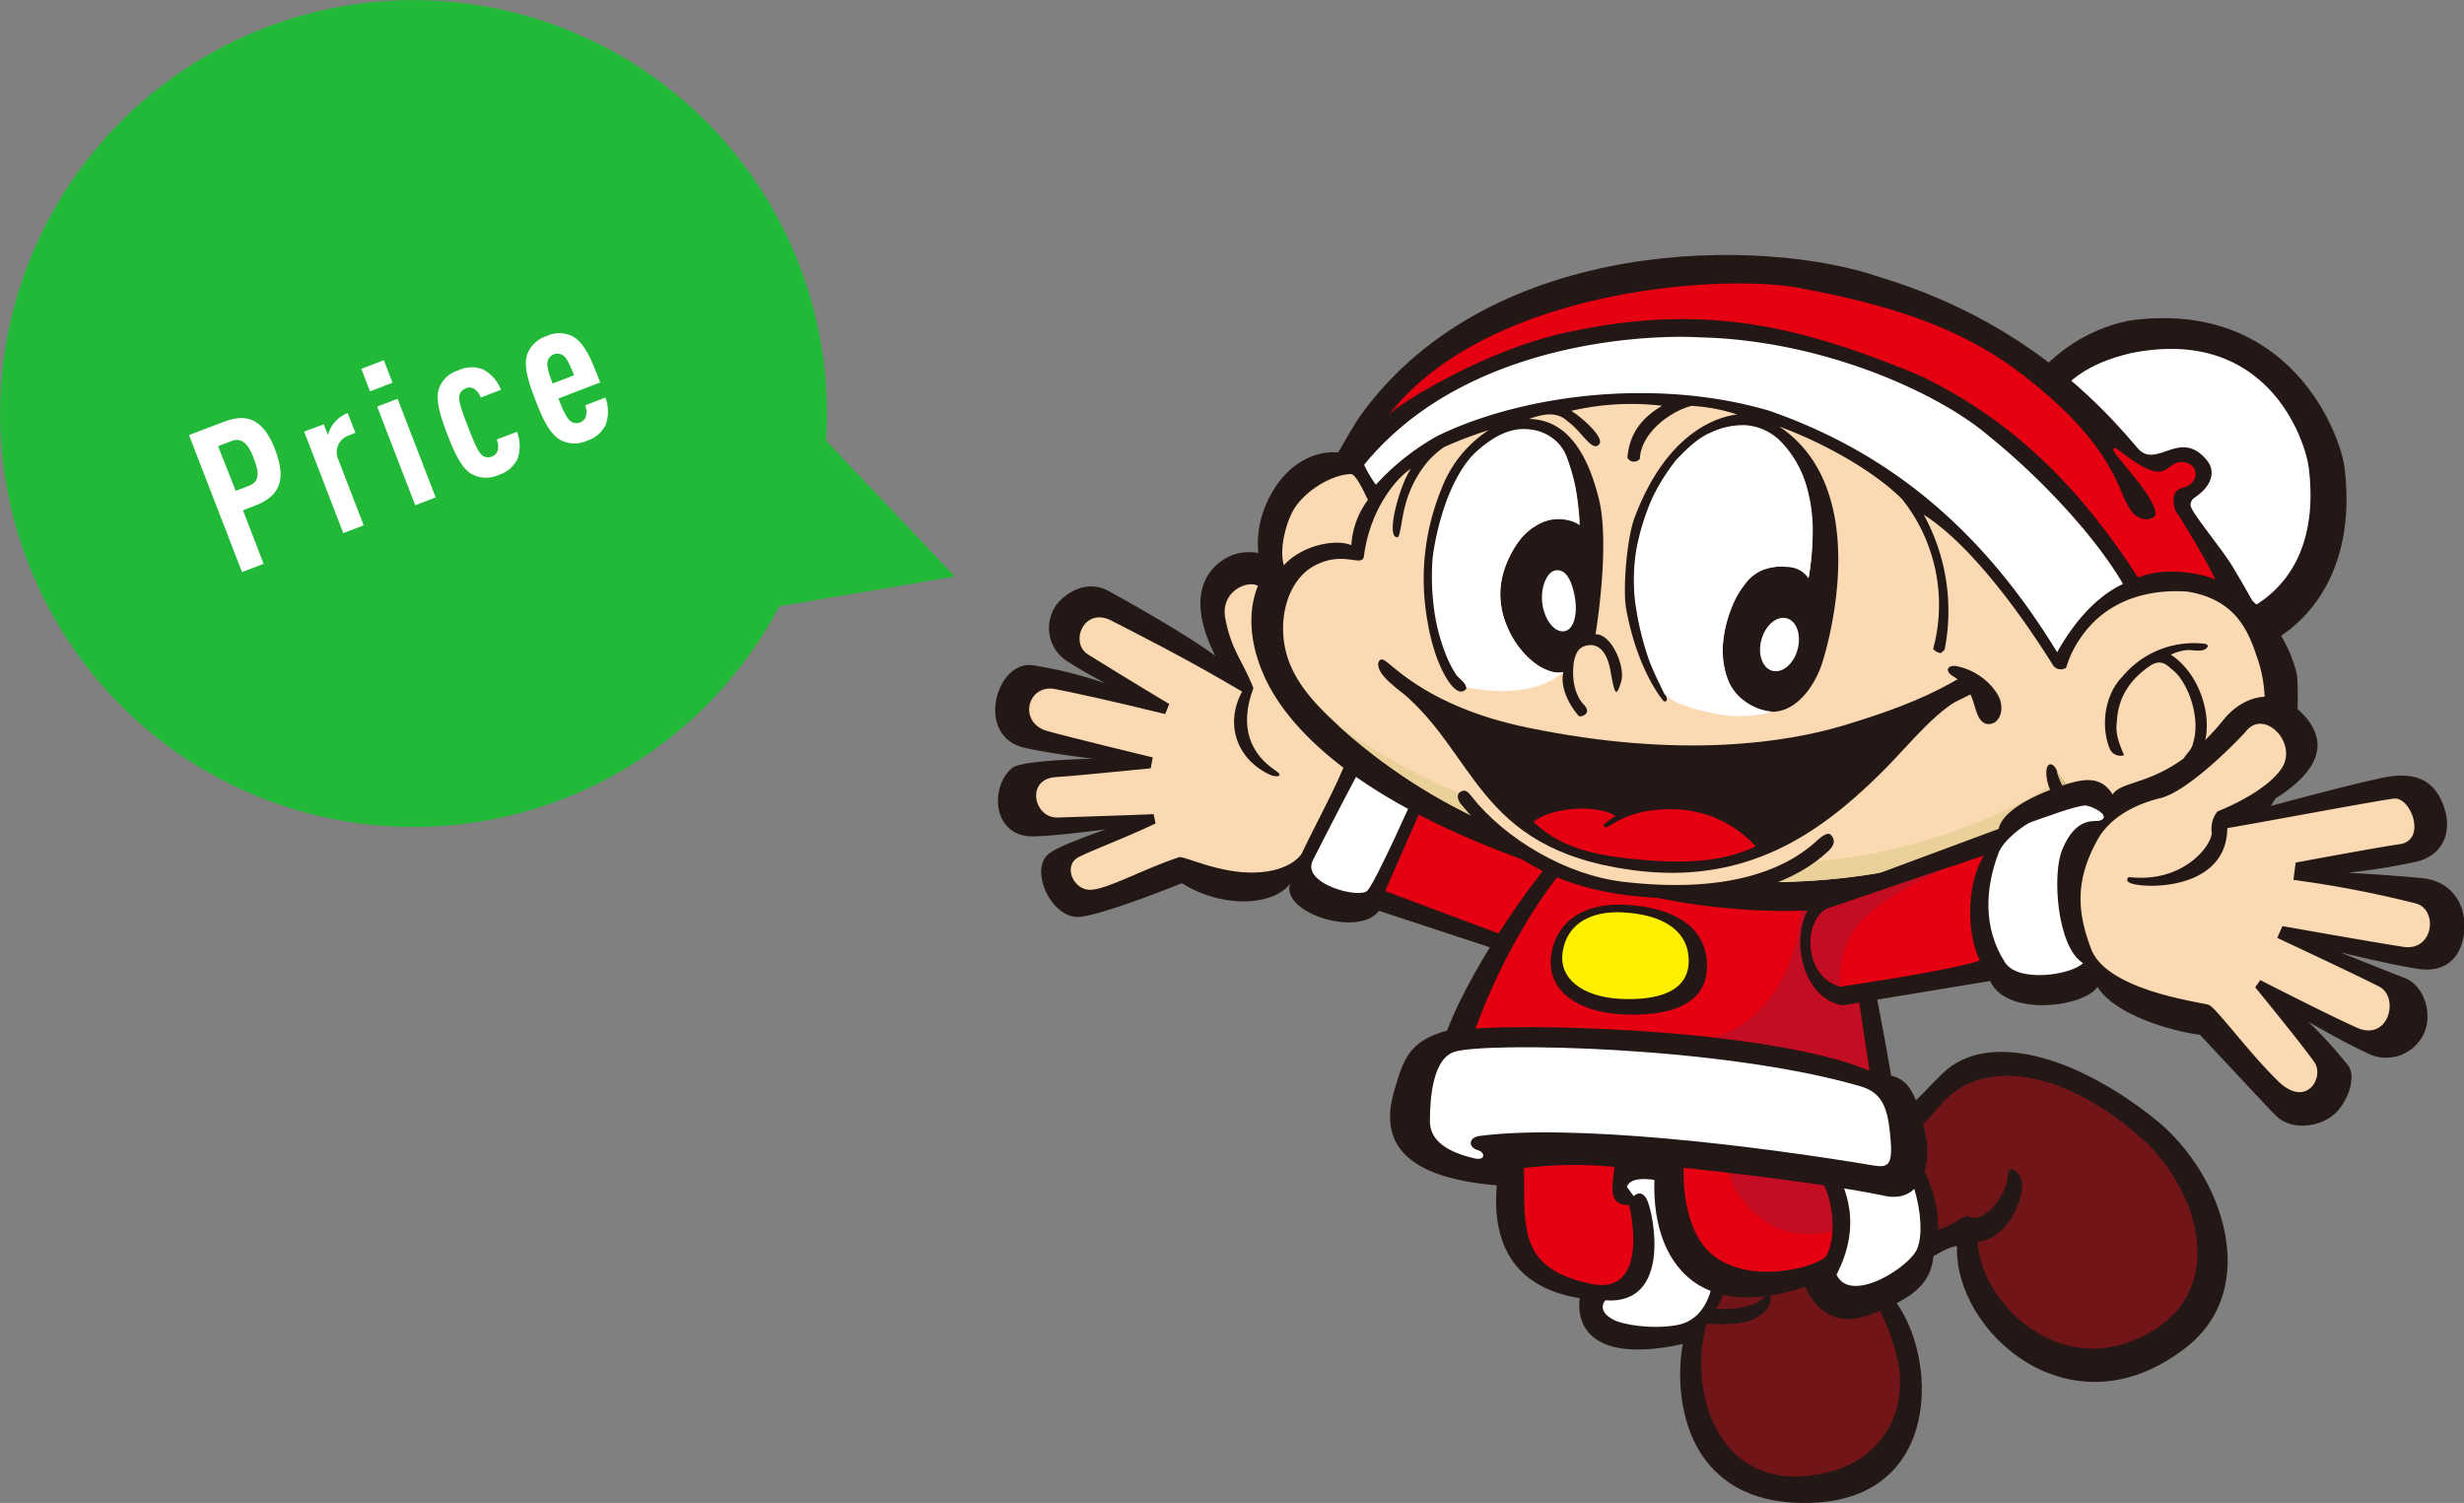 <svg xmlns="http://www.w3.org/2000/svg" viewBox="0 0 418.08 255.02"><rect x="0" y="0" width="418.08" height="255.02" fill="#808080" stroke="none"/><defs><style>.cls-1{fill:#22b938}.cls-2{fill:#fff}.cls-3{fill:#231815}.cls-4{fill:#e50012}.cls-5{fill:#721519}.cls-6{fill:#fbd9b2}.cls-7{fill:#c30d23}</style></defs><g id="レイヤー_2" data-name="レイヤー 2"><g id="_レイヤー_" data-name="&lt;レイヤー&gt;"><circle class="cls-1" cx="70.17" cy="70.17" r="70.15"/><path class="cls-2" d="M43.41 85.74l-2.18.85 3.5 9.07-3.66 1.42-9-23.26L38 71.57c4.21-1.63 6.82-.12 8.69 4.75 1.77 4.68 1.13 7.68-3.28 9.42zm-4.13-10.9l-2.28.87 3 7.58 2.26-.87c2-.76 1.58-2.6.79-4.66s-1.81-3.67-3.77-2.92zm19.86-.94a3 3 0 00-1.73 4.1l4.3 11.13-3.46 1.34-6.64-17.23L54.94 72l.7 1.83a5.52 5.52 0 011-2A5.44 5.44 0 0159 70.08l1.3 3.36zm3.64-7.49l-1.47-3.82 3.82-1.47 1.47 3.82zm7.68 19.33L64 69l3.46-1.33 6.46 16.73zm17.34-7.85a5.29 5.29 0 01-3.17 2.68 5 5 0 01-4.78-.25c-1.65-1.06-2.8-3.65-3.93-6.59s-2-5.6-1.52-7.52a4.93 4.93 0 013.39-3.37 5.18 5.18 0 014.09-.19A6.54 6.54 0 0185 66.14l-3.42 1.32A3 3 0 0080.49 66a1.53 1.53 0 00-1.49-.09 1.68 1.68 0 00-1.06 1.23c-.16 1 .48 2.71 1.46 5.25s1.68 4.27 2.45 4.91a1.71 1.71 0 001.61.17 1.61 1.61 0 001-1.08 2.91 2.91 0 00-.17-1.81l3.43-1.32a6.65 6.65 0 01.08 4.63zm6.96-10.27c.75 2 1.43 3.43 2.09 3.88a1.66 1.66 0 001.61.17 1.64 1.64 0 001-1.19 3 3 0 00-.17-1.7l3.43-1.32a6.66 6.66 0 01.09 4.51 5.19 5.19 0 01-3.2 2.81 5.07 5.07 0 01-4.26 0c-2-.91-3.28-3.73-4.49-6.86s-2.18-6.06-1.28-8.1a5.22 5.22 0 013.16-2.79A5 5 0 0197 57c2.35 1.12 3.56 4.67 4.84 7.89zm.78-7.31a1.7 1.7 0 00-2.62 1c-.2.65.17 2 .85 3.77l3.63-1.4c-.68-1.77-1.28-3.03-1.86-3.37z"/><path class="cls-1" d="M162.02 97.82l-21.28 3.61-21.29 3.62 6.43-19.28 6.43-19.29 14.86 15.67 14.85 15.67z"/><path class="cls-3" d="M255.32 193.9c-3.23 11.88-2 24 12.71 26.37-.61 5.28 2.67 11 17.5 7.78-1.7 9.41.6 27.69 21.88 26.95s21.42-22.92 14.89-33.16c-6.08-9.53-12.16-18.84-19.71-19.42a97 97 0 01-12.39-1.67c-.06-4.35-11.09-7.4-12.87-4.17l-.05-3.43z"/><path class="cls-4" d="M258.58 198.2a70.82 70.82 0 0115.34-.2c-.2 2.74-1.4 6.53 2.49 6.48 1 4.11 2.3 15.19-6.46 13.37-12.4-2.59-11.23-9.58-11.37-19.65z"/><path class="cls-2" d="M279.48 203.64c1.17 2.54 4.13 17.8-7.09 17 0 0-1.58 1.63 1.19 3.19 1.73 1 6.8 1.77 11 1 9.36-1.73 6.64-19.67 2.68-22.24-2.77-1.79-10.13-4-11.23-1.22l1.16 1.59s1.34-1.37 2.29.68z"/><path class="cls-5" d="M291.17 222.08a36.68 36.68 0 003.89-.11c1.82-.48 3-.5 4.33-1.89s1.49 1.2 0 2.52c-1.81 1.63-4.09 2.34-9.82 2-3.28 11.49 2 30 20.94 25.13 8.42-2.15 13.5-9.9 11.42-19.16-2.68-11.86-11.31-19.86-14-22.69-3.48-3.62-11.26-3.28-17.21-3.43 2.59 6.1 3.38 13.41.45 17.63z"/><path class="cls-3" d="M267.44 148.89l-24.27-17.25c2-5.17-6.58-13.34-12.9-8.12-2.41-5.58-9.56-9.69-11.15-24.24-.58-5.32-6.84-6.47-10.24-5s-8.2 6-2.68 17c-4.85-3.61-15-9.31-18.11-11-2.88-1.56-6-.64-8.36 1.76a6.71 6.71 0 001 9.92c2.2 1.52 6.85 4 6.85 4a71.93 71.93 0 00-11.87-3c-6.56-1.56-10.48 11.83-2 13.89 3.84.93 11.79 1.9 11.79 1.9s-12 .19-13.69 1.52c-3.66 2.84-3.61 10.84 2.47 11.6 2.46.31 13.31-1.14 13.31-1.14-3.61 1.33-8.58 3.06-9.89 4.37-3 3 1 11.1 5.71 10.46s17.12-5.7 17.12-5.7c6.86 4.3 15.48 3.9 18.39.07-1.69 4.93 11.57 9.22 15.07 4.62l26.74 8.8c3.96-3.43 6.27-8.98 6.71-14.46z"/><path class="cls-4" d="M260.84 160.85l-25.82-9.66 7.1-16.16 24.76 14.25-6.04 11.57z"/><path class="cls-2" d="M240.34 134.11s-6.8 15.32-8.31 17c-1.28 1.46-11.31-1.11-9.27-5.14s8-15.64 9.2-17.55 9.92 1.01 8.38 5.69z"/><path class="cls-6" d="M228.34 129.15c-.24-8.25-6-8.68-8.92-14.91S215.3 101.89 214 99.9s-7.05 0-6.1 5c1 5.43 2.92 7.15 4.77 11.85-2.55 6.81-.32 11.26 3.75 14 1.64 1.09 0 1.13-.86.74-5.52-2.48-7.89-8.44-4.81-14.14-9.77-5.8-18.94-10.37-22.21-12.06-4.59-2.37-7.15 3.73-3.93 5.76 4.57 2.88 13.78 8.41 13.78 8.41l-.69 1.7c-8.86-2.18-16.44-3.83-18.73-4.25-4.65-.85-6.3 5.69-1.28 7.13 3.28.94 17.9 4.48 17.9 4.48l-.34 1.85c-7.76.73-12.58 1.27-16.19 1.5-5 .32-3.74 7 .44 6.85 7.55-.25 14.87-.49 16.24-.58l.33 1.59c-6.24 2.92-10.28 4.32-12.94 5.64-2.94 1.45-1 5.79 2 5.61s8.89-3.55 15-5.55c1.14-.07 6.88 2.83 12.89 2.62s7.79-3.08 7.87-3.25c1.8-3.93 6.4-12.32 7.45-15.65z"/><path class="cls-3" d="M281.35 194.65c-2.89 15.19 3.44 30.9 24.95 23.69 0 0 2.79 7.76 10.76 4.81 7.09-2.64 10.52-5 11-10 0 0 2.75-1.71 4-1.71-.57 14.41 19.27 32.59 38.91 17.16 12.82-10.07 6.2-29.27-5-38.45-13.79-11.15-28.75-15.24-36.21-8.15-4.12 3.89-5 6.07-9.61 7.21-3.21-2.29-15.79.34-14.19 5.84l-2.75-.69z"/><path class="cls-2" d="M310 196.37c3.89 5.26 5.72 12 1.61 19.91 2.39 5.15 12.54-1.35 13.72-4.46 1.83-4.81-1.31-15.65-5.49-18.54-3.01-2.06-11.48 1.03-9.84 3.09z"/><path class="cls-5" d="M322.66 192.82c2.29 2.29 6.41 9 6.18 15.8 2.75-.69 3.72-2.07 5-2.29 2.74 1.71 6.86-3.78 6.86-7 0-2.08 2.66-.38 2.4 2.17-.45 4.58-3.83 8.86-7.55 9.27.69 11 15.22 24.49 30.32 14.65 11.86-7.73 7.06-23.83-2.74-32.5-11.9-10.53-25.86-14-33.41-5.95-2.88 3.11-3.63 4.71-7.06 5.85z"/><path class="cls-4" d="M285.71 197.4s13.15 1 17 1.26c.23 3 3.67 1.49 5.72.8 2.75 3.43 3.21 11 1.38 13.73-2.29 2.29-15.51 5.3-20.94-2.06-3.87-5.26-3.16-13.73-3.16-13.73z"/><path class="cls-7" d="M310.94 208.54c.07-3.18-.75-6.93-2.47-9.08-2.05.69-5.49 2.17-5.72-.8-1.89-.11-5.95-.41-9.64-.69 0 0 .31 5.31 6.9 9.61 4.12 2.69 10.91 1.86 10.93.96z"/><path class="cls-3" d="M268.42 140.53c-6.53 5.51-18.76 23.34-22.88 34.33-6.64 1.83-7.42 5.08-8.93 10.07-2.28 7.55-.2 14.87 17.88 16.24 2.18.16.06-5.36 2.72-5.26 19.51.78 51.26 4.58 62.59 7 6.29 1.34 7.9-5.49 7-9.95-1.34-6.57-2.67-9.75-5.92-10.44-1.4-8.79-7.56-39.29-7.56-39.29z"/><path class="cls-4" d="M269.7 142.65c-8.4 8-15.55 21.36-19.33 31.86 12.61-.84 50.84.42 66.81 7.14l-5.47-36.06z"/><path class="cls-7" d="M311.71 145.59l5.47 36.06c-6.29-2.65-16-4.45-26.32-5.6 0 0 16.51-3.71 14.73-29.07z"/><path class="cls-2" d="M315.73 184.34c-23.37-6.84-63.45-7.56-68.91-5.88-3.63 1.12-4.2 7.56-4.2 11.76 0 2.53 1.66 4.95 7.5 6.32 2 .47 1.88-1 .68-1.37-1.88-.54-1.51-2.2.22-2.42 16-2.11 47.06 1.68 66.81 5 2.51.43 3.36 0 2.94-4.62s-1.07-7.62-5.04-8.79z"/><path class="cls-3" d="M275.76 153.52c8.05.41 13.33 3.58 13.84 9.41.68 7.82-6.75 9.58-14.39 9.19s-12.91-4.19-12-10.14c.95-6.13 6.1-8.8 12.55-8.46z"/><path d="M275.29 154.81c6.51.33 10.79 2.84 11.21 7.43.56 6.17-5.45 7.56-11.63 7.24s-10.45-3.32-9.72-8c.75-4.85 4.93-6.94 10.14-6.67z" fill="#fff000"/><path class="cls-3" d="M353.85 105.54s11.57 7.5 22.34 6.34c11.72-1.26 24.12-11.65 21.64-32.4-.7-5.87-9.28-28.77-36.44-25.1-11.36 2.27-19.06 10.91-21.9 20.49"/><path class="cls-2" d="M347.05 70.06c2.8-5.2 7.22-8.44 14.51-10.14 23.12-4.67 29.61 14.7 30.2 19.56 1.44 12.09-2.86 19.41-9.14 23.25 0 0-1.91-3.44-3.7-6.43-2.23-3.7-7.47-9.65-7.25-10.75s.65-.9 2-2.15 2.38-3.38.76-5.33c-4.3-5.19-8 .84-11.12-1.45s-6.5-5.23-6.5-5.23c-1.47-.24-11.4 5.36-11.43 5.06-.33-2.45 1.24-5.59 1.67-6.39z"/><path class="cls-3" d="M368.35 96.9s3.65-9.69-2.07-16.53-18.81-24.75-47.4-33.37c-19.66-6.78-65.76-7.15-87.89 23.3-1.15 1.57-2.91 4.71-3.93 6.46-4.15-.32-8.45 2-11.15 6.67-4.61 7.94-1.26 13.63-1.9 14.8-2 3.64-2.63 9.44.43 16.35 4.48 10.15 18 22.72 48.88 33 52.19 17.44 78.48-2.85 87.29-5.85 3.65 4.66 41.22 14.21 39.19-26.63-.13-2.61-5.1-18-21.45-18.2z"/><path class="cls-2" d="M337.47 74c8.95 7.2 18.19 17.22 22.75 25.08-5 2.39-8.66 7.1-11.17 11.59-11.49-18.8-26.54-33.25-48.93-41-19.67-5.75-42.3-2.52-56.26 4.32a41.34 41.34 0 00-10.41 8.26 22.38 22.38 0 01-2-3.37c17.69-21.73 50.18-22.07 56.88-21.64 21.21.47 40.88 9.62 49.14 16.76zm-70.23 27.48c.44 2.71-.19 5.34-1.78 5.62s-3.26-1.69-3.72-4.4.59-5.62 2.18-5.91c1.86-.33 2.87 1.97 3.32 4.69z"/><path class="cls-6" d="M382.87 111.26c-1.58-4.84-4-9.62-11.74-10.88-5.62-.4-13.41.83-18.21 8a17.25 17.25 0 00-2.34 4.91 1.6 1.6 0 01-2.17-.33c-.26-.31-11.32-18.85-22-25.62a33.89 33.89 0 013.54 22.92l-.63.56a2.1 2.1 0 01-1.31-.71 28.77 28.77 0 00-5.26-25.4c-4.41-4.46-12.84-9.41-20.85-12.33a1.81 1.81 0 00.29.19c15.18 10.54 8.41 35.45 7 39.91s-6.24 11.72-13.38 6.45-2.16-20.77 3.63-22.37 7.45 1.44 7.45 1.44c3.18-19.75-6.66-24.93-8.57-25.32-7.88-2.21-16.86 5.21-20.13 18.43s3.7 25.07 4.39 26.68-.31 1.17-.31 1.17-4.48-5.08-6.38-15.84c-.52-3 .08-11.7 1.5-15.4 5.61-14.85 14.55-17.08 17.41-17.4h-.08a30 30 0 00-7.72-1.45c-3.79 1-8.57 4.67-8.76 9a1.29 1.29 0 01-2.1-.18c.35-4.7 3.06-7.15 5.87-8.84a44.89 44.89 0 00-15.4.86c2.25 1.44 5.5 4.54 4.78 5.61-1.2 1.59-2.91-2.08-5.43-3.85-1.69-1.63-4-1.31-6.5-.38 6.28.11 9.84 5.59 11.82 13.53s-.56 23-.56 23c2.74-.07 5.08 5.51 4.36 8-.92 3.13-1.16 1.83-1.84-1.88s-2.41-4.52-3.92-4.23-1.91 1.27-2.26 2.7c-.62 4.41 1 6.66 1.64 7.31s.87 1.4.1 1.82-1 .07-1 .07c-3.55-4.3-2.53-7.34-2.53-7.34-4.83 1.2-13.45-8.7-9.85-17.93 4.44-11.42 12.6-7.53 12.6-7.53a37.45 37.45 0 00-2.21-11.13c-2-4.84-7.4-5.18-10.21-4-8.07 3.35-10.21 11.54-11.66 17.23a35.08 35.08 0 003.22 23.84c.41.56 2.78 2.08 1.06 2.74s-4.82-4.55-6-11.82A40.31 40.31 0 01244.56 83a20.65 20.65 0 018-10 66.9 66.9 0 00-7.56 2.87 15.56 15.56 0 00-3.12 2.9 19.39 19.39 0 00-3.5 7.17c-.53 1.94-.81 5.21-1.26 5.23-2.17.06.51-9.27 2.31-11.65-2.57 1.6-7 7-8 14.83-.27 2.05-3.47-1.06-8.48 1.68-4.47 2.44-6.4 9.23-4.54 15.34 1.19 3.9 4 7.46 8.13 11.22 16.67 15.4 38.15 24.16 62.24 26.74 21.25 1.45 41.75-1.12 60.06-12.16.49-.53-.64-2-1.18-3.63-.61-1.76-.61-3.58.1-3.82s1.25 1.05 1.25 1.05c1.55 5.68 6.76 9.57 12.79 10.72 6.47.73 13.6-.64 17.07-6.51 5.36-6.06 6.84-16.15 4-23.72z"/><path d="M378.82 135c-3.47 5.87-10.6 7.24-17.07 6.51-6-1.15-11.24-5-12.79-10.72 0 0 3.85 6.75 13.43 8.11a23.55 23.55 0 0016.43-3.9z" fill="#d7bf89"/><path d="M347.61 133.54c.54 1.58 1.67 3.1 1.18 3.63-18.31 11-38.81 13.61-60.06 12.16-24.09-2.58-45.57-11.34-62.24-26.74 0 0 24.78 20.56 69.89 23.6 28.83 1.94 51.23-12.65 51.23-12.65z" fill="#ead19a"/><path class="cls-2" d="M305 110.24c-.67 2.45-2.61 4.05-4.3 3.58s-2.51-2.86-1.82-5.32 2.61-4.06 4.31-3.58 2.48 2.85 1.81 5.32z"/><path d="M374.58 109.74c-.67 1.11-2.4.45-3.65.58a8.59 8.59 0 00-2.6.77 10.76 10.76 0 012.19 1.87c3.28 3.53 5.27 10 2.84 15.18-.34 1-1.42 2.17-2.63 2-1.17-1.57 1.06-2.27 1.36-4 1.45-4.5-1-10.72-3.62-12.6-.67-.56-1.72-1.84-3.63-.59-3.4 2.33-5.49 5.36-5.66 9.57-.31 2 .45 3.79 1.22 5.62a2 2 0 01-2.34-.89c-1.68-3.85-1-9.31 2-12.37a15.75 15.75 0 0114.06-5.64c.63.12.46.5.46.5z" fill="#221714"/><path class="cls-2" d="M265.28 114s-4.59 5-16.56 2.62c0 0 .08-.15-.13-.49a4.12 4.12 0 00-.65-.78c-.21-.2-.57-.52-.81-.79a18.64 18.64 0 01-1.92-3.79 32.91 32.91 0 01-2-8.34 41 41 0 01-.12-7.88 46.64 46.64 0 012.34-9.55c.37-1 2.19-5.8 5.1-8.4s6-4.29 9.44-3.68a7.54 7.54 0 015.48 3.75 31.43 31.43 0 011.83 5.82c.39 1.81.76 6.63.76 6.63a4.93 4.93 0 00-1.63-.75 7.11 7.11 0 00-4.39.15 10.21 10.21 0 00-4.84 4.08 16 16 0 00-2.56 7 13.36 13.36 0 001.18 6.89 14.6 14.6 0 005.38 6.56c.53.23 2.44 1.44 4.1.95zm35.43 6.75a20.58 20.58 0 01-10.06.28c-5.65-1.24-7.3-2.32-8.22-3.24-.56-1.14-2.06-4.14-2.71-6a51.51 51.51 0 01-2.34-10.16 32.43 32.43 0 01.28-8.45 40.49 40.49 0 012.71-8.73 34.42 34.42 0 014.07-6.45c.71-.72 3.28-3.59 5.81-4.59a12.72 12.72 0 015.83-1.27 9.26 9.26 0 016.29 3 18 18 0 014.21 7.53 26.83 26.83 0 011 6.81 47.72 47.72 0 01-.72 8.66 4.31 4.31 0 00-3.72-1.94 8.28 8.28 0 00-4.1.55 7.12 7.12 0 00-3.2 2.7 14 14 0 00-2.11 3.89 21.17 21.17 0 00-1.34 5.41 14.4 14.4 0 00.93 6.88 8.18 8.18 0 002.6 3.24 9.31 9.31 0 004.79 1.88z"/><path class="cls-6" d="M252.05 131.52l-4.64 1.53a38.42 38.42 0 0028.69 17c21 2.18 30.23-3.88 35.63-11.07"/><path class="cls-3" d="M236.61 116.45c14.16 10.86 13.33 27.57 40.44 31.2 19.23 2.57 31.62-6.16 41.9-16.28 5.67-5.59 10-11.68 15.74-13.75l-10.75 2.2c-9.26 6.65-56.92 14.12-84.21-3.23z"/><path class="cls-3" d="M332.45 113.14a10.71 10.71 0 016.16 4.18c1.74 2.39.88 4.87-.41 5.38s-2.26-.19-2.83-1.88c-.82-2.38-.85-4.08-4.06-6.13-1.55-.98-.69-2.1 1.14-1.55z"/><path class="cls-4" d="M284.05 137.32c-6.45-.12-9.27 1.82-11.13 2.9-.67.39-1-.14-.68-.39a12.76 12.76 0 011.89-1.37c-3.39-2.1-11.15-1.39-13.94 1 4.14 3.9 9 5.38 15.72 6.16 10.6 1.23 16.86.4 22-2a19.24 19.24 0 00-13.86-6.3z"/><path class="cls-3" d="M236.37 113.2c6.66 5.6 14.8 8.6 22.83 10.26 25.88 5.35 43.86 2.58 53.8-.42s15-5.34 19.75-8.12c1.38-.38.73-.19 2.21.36 1 1.1.34 1.37-.27 2.34-3.54 2-9.94 4.43-17.67 7-19.69 6.42-46.95 5.19-65.81-1.11-5.87-2-10.23-3.1-15.34-7.66-2.66-2.36-2.08-3.62-1.7-3.87s.66-.07 2.2 1.22zm71.94 29.42c-6.09 5.68-16.73 8.91-32.9 7-9.73-1.14-20.06-7.3-25.7-14.46-.45-.57-.92-1.2-1.63-.94-1.29.48-.53 1.82-.23 2.17 6.64 8.11 15.15 14.06 29.07 15.6 16.35 1.8 27.08-1.77 33.26-7.55.39-.35 1.7-1.57.41-2.84-.59-.52-1.93.7-2.28 1.02z"/><path class="cls-4" d="M369.35 87l-.2-.28c-.15-.41-1.21-3.35 1.17-3.94 2.95-.74 2.91-4 .17-4.36-1.61-.18-1.95.79-3.35 1.43-1 .45-2.5 0-4.13-1-2-1.19-3.95-2.92-4.14-2.85-.68.25-.46.42 3.14 4.77 3 3.66 4.29 6.31 3.48 6.91s-2 .76-3.51-.55c-1.26-1.49-1.75-3.15-2.6-5-2.59-5.63-6.29-10.1-11.87-15C338 58.79 327.8 53.06 306 49c-12.47-2.71-53.42-.33-70.35 21.37.9-1.25 15.43-10.67 29.68-13.85 23.54-5.26 39.82-1.31 60.34 7.16 16.09 7.71 27.31 19.19 37.09 34.31a15.49 15.49 0 016-1c1.25 0 5.39.39 7.05 1.38.44.24-3.81-7.37-6.46-11.37z"/><path class="cls-6" d="M219.81 86c2.15-3.13 6.51-5.53 9.45-5.56.89.15 2.21 3.09 2.84 4.38a14.28 14.28 0 00-2.81 7.68c-2.72-1.11-8.34 0-11.45 3.41-.92-3.18.7-8.16 1.97-9.91z"/><path class="cls-3" d="M309.69 151.58c-6.68 3.08-5.27 17.69 3 19l25-4.13c2.75 6.18 16 4.42 18.2 1 3.1 5 13.42 7.67 17.39 8.13 0 0 9.15 9.84 12.74 13.59 2.9 3 8.38 2 10.72-.78 2-2.4 2.92-5.78 1.71-7.55a70.58 70.58 0 00-6.79-7.47s7.12 4.14 11 5.76a7.07 7.07 0 008.37-3.3c1.83-3.07.65-8.44-3-9.88-5.16-2-11-4.37-11-4.37s9.76 2.36 13.5 2.85 6.86-1.18 7.53-5.9c.64-4.49-1.68-9-7.13-9.53s-12.57-.92-12.57-.92a104.53 104.53 0 0011.8-1.91c4.55-1.14 5.83-5.23 4.6-9s-3.78-6.39-9.75-5.33c-5.25.94-22.72 5.73-22.72 5.73 6.18-3 15.5-9.18 8.35-16.5-5.08-5.21-10.63-2.33-13.32 1-9.46 11.76-17.05 9.82-18.87 12.75-1.88-3.18-4.85-2.74-8.28-1.61-6.09 2-10.44 4.67-11.06 7.44z"/><path class="cls-6" d="M355.94 142.42c1.91-3.42 5.82-5.83 10.64-7S380 125.38 381.16 124c3.13-3.77 8.89 2.25 5.9 6.49s-10.8 7.18-10.8 7.18a4.68 4.68 0 00-1 3.44c.33 1.93-4.51 8.82-14.05 7.71 0 0-1 .74.77 1.18 3.52.86 15.85.47 15.94-9.49 6-1 25.36-4.66 28.26-5s5.63 7.05 1 7.73-17.67 3.13-17.67 3.13l-.37 2.93a185 185 0 0120.79 4c3.79 1.05 3 8.13-2.12 7.36s-20.53-3.52-20.53-3.52l-.89 2s13.86 6.48 17.32 8.28 1.6 9.39-3.84 6.94-16.35-8.06-16.35-8.06l-.87 1.22s8.58 10.5 10.09 12.79c1.64 2.48-1.37 7.82-6.18 3.16S376 171 374.81 170.52s-17.27-2.34-20-9.51c-2.39-6.31-2.74-11.67 1.13-18.59z"/><path class="cls-2" d="M353.44 163.42c-2.06 2.05-11 3.35-13.22-.09-3.82-5.87-3.37-12.73-1.08-18.68.83-2.15 4.38-4.78 5.52-5.17 2.39-.83 7.38-2.72 9.11-2.8 1-.05 4.7 1.81 2.53 2.56-.81.29-4-.89-6.4 4.95-1.72 4.12-.9 16.48 3.54 19.23z"/><path class="cls-4" d="M335.94 163c-2.06-4.12-2.57-12.38.68-17.85l-26.71 9.1c-4 2.26-3.82 11.45 2.34 13.17 0-.04 17.75-2.52 23.69-4.42z"/><path class="cls-7" d="M312.25 167.38c-6.16-1.72-6.33-10.91-2.34-13.17l21.55-7.34s-9.29 3.53-14.71 8.48-4.5 12.03-4.5 12.03z"/></g></g></svg>